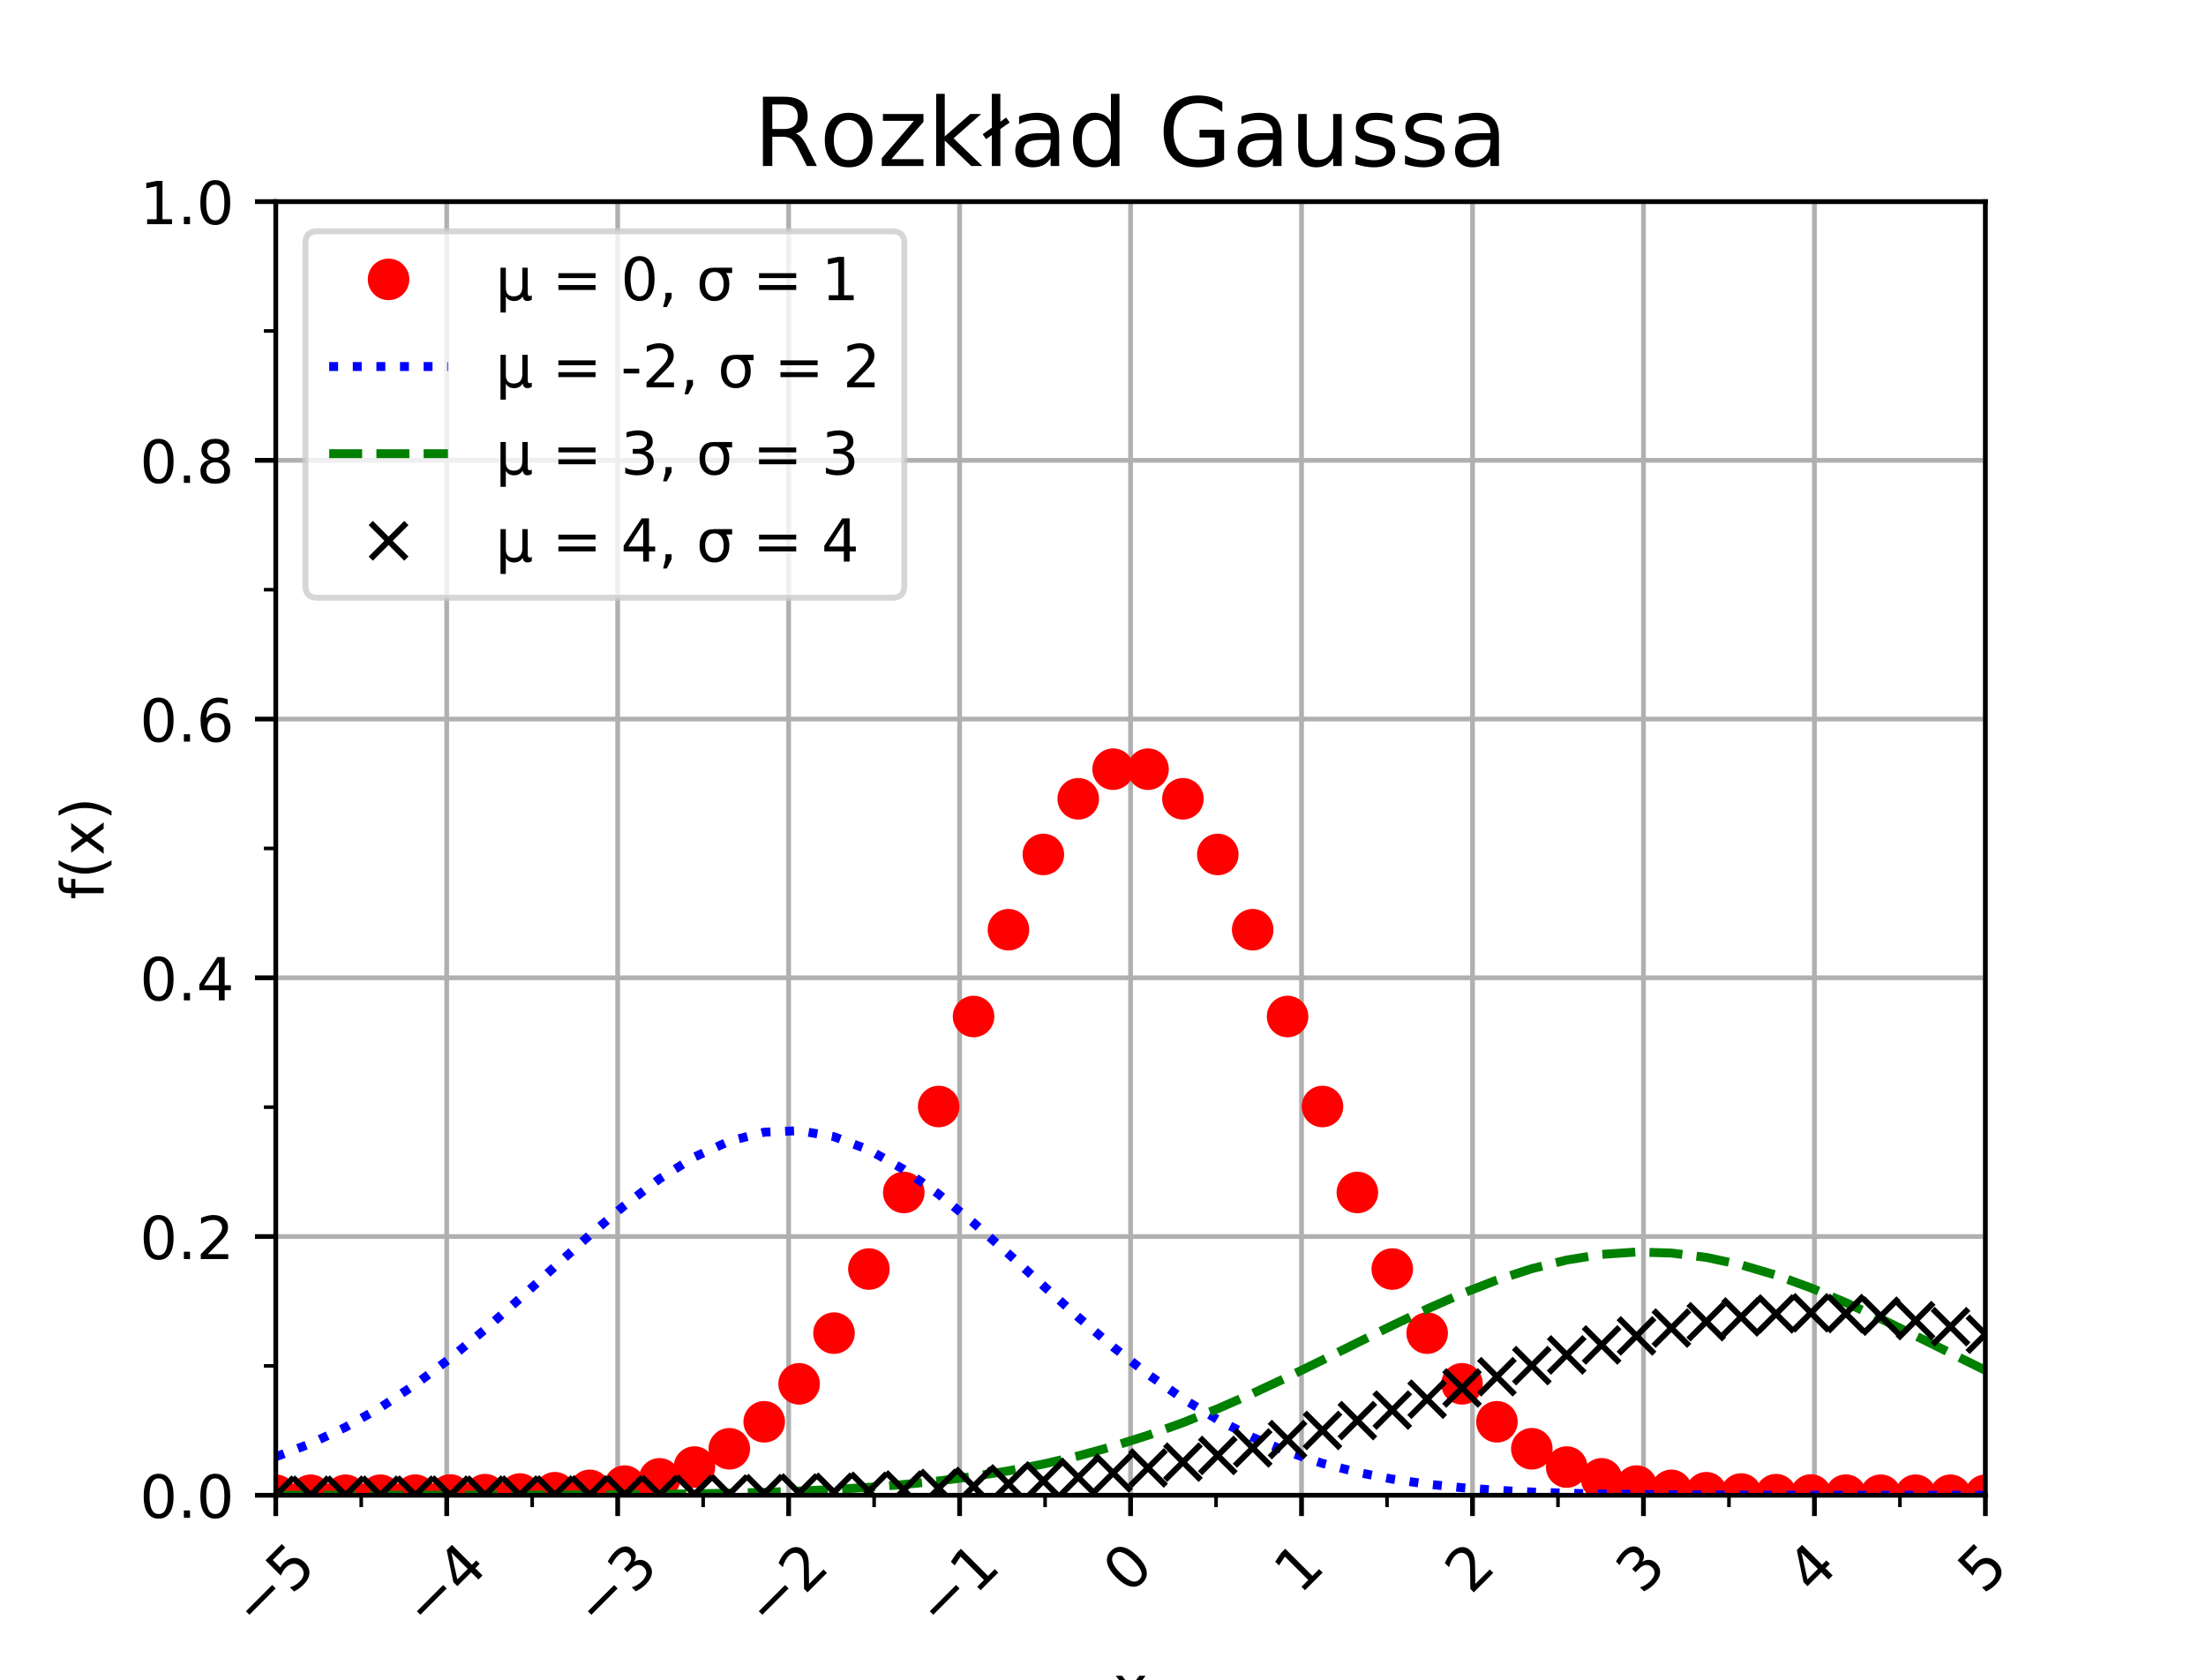 <?xml version="1.0" encoding="utf-8" standalone="no"?>
<!DOCTYPE svg PUBLIC "-//W3C//DTD SVG 1.1//EN"
  "http://www.w3.org/Graphics/SVG/1.1/DTD/svg11.dtd">
<!-- Created with matplotlib (https://matplotlib.org/) -->
<svg height="282.96pt" version="1.1" viewBox="0 0 371.52 282.96" width="371.52pt" xmlns="http://www.w3.org/2000/svg" xmlns:xlink="http://www.w3.org/1999/xlink">
 <defs>
  <style type="text/css">
*{stroke-linecap:butt;stroke-linejoin:round;white-space:pre;}
  </style>
 </defs>
 <g id="figure_1">
  <g id="patch_1">
   <path d="M 0 282.96 
L 371.52 282.96 
L 371.52 0 
L 0 0 
z
" style="fill:#ffffff;"/>
  </g>
  <g id="axes_1">
   <g id="patch_2">
    <path d="M 46.44 251.834 
L 334.368 251.834 
L 334.368 33.955 
L 46.44 33.955 
z
" style="fill:#ffffff;"/>
   </g>
   <g id="matplotlib.axis_1">
    <g id="xtick_1">
     <g id="line2d_1">
      <path clip-path="url(#p0c7c744b56)" d="M 46.44 251.834 
L 46.44 33.955 
" style="fill:none;stroke:#b0b0b0;stroke-linecap:square;stroke-width:0.8;"/>
     </g>
     <g id="line2d_2">
      <defs>
       <path d="M 0 0 
L 0 3.5 
" id="mde33567402" style="stroke:#000000;stroke-width:0.8;"/>
      </defs>
      <g>
       <use style="stroke:#000000;stroke-width:0.8;" x="46.44" xlink:href="#mde33567402" y="251.834"/>
      </g>
     </g>
     <g id="text_1">
      <!-- −5 -->
      <defs>
       <path d="M 10.594 35.5 
L 73.188 35.5 
L 73.188 27.203 
L 10.594 27.203 
z
" id="DejaVuSans-8722"/>
       <path d="M 10.797 72.906 
L 49.516 72.906 
L 49.516 64.594 
L 19.828 64.594 
L 19.828 46.734 
Q 21.969 47.469 24.109 47.828 
Q 26.266 48.188 28.422 48.188 
Q 40.625 48.188 47.75 41.5 
Q 54.891 34.812 54.891 23.391 
Q 54.891 11.625 47.562 5.094 
Q 40.234 -1.422 26.906 -1.422 
Q 22.312 -1.422 17.547 -0.641 
Q 12.797 0.141 7.719 1.703 
L 7.719 11.625 
Q 12.109 9.234 16.797 8.062 
Q 21.484 6.891 26.703 6.891 
Q 35.156 6.891 40.078 11.328 
Q 45.016 15.766 45.016 23.391 
Q 45.016 31 40.078 35.438 
Q 35.156 39.891 26.703 39.891 
Q 22.75 39.891 18.812 39.016 
Q 14.891 38.141 10.797 36.281 
z
" id="DejaVuSans-53"/>
      </defs>
      <g transform="translate(43.179 274.632)rotate(-45)scale(0.1 -0.1)">
       <use xlink:href="#DejaVuSans-8722"/>
       <use x="83.789" xlink:href="#DejaVuSans-53"/>
      </g>
     </g>
    </g>
    <g id="xtick_2">
     <g id="line2d_3">
      <path clip-path="url(#p0c7c744b56)" d="M 75.233 251.834 
L 75.233 33.955 
" style="fill:none;stroke:#b0b0b0;stroke-linecap:square;stroke-width:0.8;"/>
     </g>
     <g id="line2d_4">
      <g>
       <use style="stroke:#000000;stroke-width:0.8;" x="75.233" xlink:href="#mde33567402" y="251.834"/>
      </g>
     </g>
     <g id="text_2">
      <!-- −4 -->
      <defs>
       <path d="M 37.797 64.312 
L 12.891 25.391 
L 37.797 25.391 
z
M 35.203 72.906 
L 47.609 72.906 
L 47.609 25.391 
L 58.016 25.391 
L 58.016 17.188 
L 47.609 17.188 
L 47.609 0 
L 37.797 0 
L 37.797 17.188 
L 4.891 17.188 
L 4.891 26.703 
z
" id="DejaVuSans-52"/>
      </defs>
      <g transform="translate(71.972 274.632)rotate(-45)scale(0.1 -0.1)">
       <use xlink:href="#DejaVuSans-8722"/>
       <use x="83.789" xlink:href="#DejaVuSans-52"/>
      </g>
     </g>
    </g>
    <g id="xtick_3">
     <g id="line2d_5">
      <path clip-path="url(#p0c7c744b56)" d="M 104.026 251.834 
L 104.026 33.955 
" style="fill:none;stroke:#b0b0b0;stroke-linecap:square;stroke-width:0.8;"/>
     </g>
     <g id="line2d_6">
      <g>
       <use style="stroke:#000000;stroke-width:0.8;" x="104.026" xlink:href="#mde33567402" y="251.834"/>
      </g>
     </g>
     <g id="text_3">
      <!-- −3 -->
      <defs>
       <path d="M 40.578 39.312 
Q 47.656 37.797 51.625 33 
Q 55.609 28.219 55.609 21.188 
Q 55.609 10.406 48.188 4.484 
Q 40.766 -1.422 27.094 -1.422 
Q 22.516 -1.422 17.656 -0.516 
Q 12.797 0.391 7.625 2.203 
L 7.625 11.719 
Q 11.719 9.328 16.594 8.109 
Q 21.484 6.891 26.812 6.891 
Q 36.078 6.891 40.938 10.547 
Q 45.797 14.203 45.797 21.188 
Q 45.797 27.641 41.281 31.266 
Q 36.766 34.906 28.719 34.906 
L 20.219 34.906 
L 20.219 43.016 
L 29.109 43.016 
Q 36.375 43.016 40.234 45.922 
Q 44.094 48.828 44.094 54.297 
Q 44.094 59.906 40.109 62.906 
Q 36.141 65.922 28.719 65.922 
Q 24.656 65.922 20.016 65.031 
Q 15.375 64.156 9.812 62.312 
L 9.812 71.094 
Q 15.438 72.656 20.344 73.438 
Q 25.25 74.219 29.594 74.219 
Q 40.828 74.219 47.359 69.109 
Q 53.906 64.016 53.906 55.328 
Q 53.906 49.266 50.438 45.094 
Q 46.969 40.922 40.578 39.312 
z
" id="DejaVuSans-51"/>
      </defs>
      <g transform="translate(100.765 274.632)rotate(-45)scale(0.1 -0.1)">
       <use xlink:href="#DejaVuSans-8722"/>
       <use x="83.789" xlink:href="#DejaVuSans-51"/>
      </g>
     </g>
    </g>
    <g id="xtick_4">
     <g id="line2d_7">
      <path clip-path="url(#p0c7c744b56)" d="M 132.818 251.834 
L 132.818 33.955 
" style="fill:none;stroke:#b0b0b0;stroke-linecap:square;stroke-width:0.8;"/>
     </g>
     <g id="line2d_8">
      <g>
       <use style="stroke:#000000;stroke-width:0.8;" x="132.818" xlink:href="#mde33567402" y="251.834"/>
      </g>
     </g>
     <g id="text_4">
      <!-- −2 -->
      <defs>
       <path d="M 19.188 8.297 
L 53.609 8.297 
L 53.609 0 
L 7.328 0 
L 7.328 8.297 
Q 12.938 14.109 22.625 23.891 
Q 32.328 33.688 34.812 36.531 
Q 39.547 41.844 41.422 45.531 
Q 43.312 49.219 43.312 52.781 
Q 43.312 58.594 39.234 62.25 
Q 35.156 65.922 28.609 65.922 
Q 23.969 65.922 18.812 64.312 
Q 13.672 62.703 7.812 59.422 
L 7.812 69.391 
Q 13.766 71.781 18.938 73 
Q 24.125 74.219 28.422 74.219 
Q 39.75 74.219 46.484 68.547 
Q 53.219 62.891 53.219 53.422 
Q 53.219 48.922 51.531 44.891 
Q 49.859 40.875 45.406 35.406 
Q 44.188 33.984 37.641 27.219 
Q 31.109 20.453 19.188 8.297 
z
" id="DejaVuSans-50"/>
      </defs>
      <g transform="translate(129.557 274.632)rotate(-45)scale(0.1 -0.1)">
       <use xlink:href="#DejaVuSans-8722"/>
       <use x="83.789" xlink:href="#DejaVuSans-50"/>
      </g>
     </g>
    </g>
    <g id="xtick_5">
     <g id="line2d_9">
      <path clip-path="url(#p0c7c744b56)" d="M 161.611 251.834 
L 161.611 33.955 
" style="fill:none;stroke:#b0b0b0;stroke-linecap:square;stroke-width:0.8;"/>
     </g>
     <g id="line2d_10">
      <g>
       <use style="stroke:#000000;stroke-width:0.8;" x="161.611" xlink:href="#mde33567402" y="251.834"/>
      </g>
     </g>
     <g id="text_5">
      <!-- −1 -->
      <defs>
       <path d="M 12.406 8.297 
L 28.516 8.297 
L 28.516 63.922 
L 10.984 60.406 
L 10.984 69.391 
L 28.422 72.906 
L 38.281 72.906 
L 38.281 8.297 
L 54.391 8.297 
L 54.391 0 
L 12.406 0 
z
" id="DejaVuSans-49"/>
      </defs>
      <g transform="translate(158.35 274.632)rotate(-45)scale(0.1 -0.1)">
       <use xlink:href="#DejaVuSans-8722"/>
       <use x="83.789" xlink:href="#DejaVuSans-49"/>
      </g>
     </g>
    </g>
    <g id="xtick_6">
     <g id="line2d_11">
      <path clip-path="url(#p0c7c744b56)" d="M 190.404 251.834 
L 190.404 33.955 
" style="fill:none;stroke:#b0b0b0;stroke-linecap:square;stroke-width:0.8;"/>
     </g>
     <g id="line2d_12">
      <g>
       <use style="stroke:#000000;stroke-width:0.8;" x="190.404" xlink:href="#mde33567402" y="251.834"/>
      </g>
     </g>
     <g id="text_6">
      <!-- 0 -->
      <defs>
       <path d="M 31.781 66.406 
Q 24.172 66.406 20.328 58.906 
Q 16.5 51.422 16.5 36.375 
Q 16.5 21.391 20.328 13.891 
Q 24.172 6.391 31.781 6.391 
Q 39.453 6.391 43.281 13.891 
Q 47.125 21.391 47.125 36.375 
Q 47.125 51.422 43.281 58.906 
Q 39.453 66.406 31.781 66.406 
z
M 31.781 74.219 
Q 44.047 74.219 50.516 64.516 
Q 56.984 54.828 56.984 36.375 
Q 56.984 17.969 50.516 8.266 
Q 44.047 -1.422 31.781 -1.422 
Q 19.531 -1.422 13.062 8.266 
Q 6.594 17.969 6.594 36.375 
Q 6.594 54.828 13.062 64.516 
Q 19.531 74.219 31.781 74.219 
z
" id="DejaVuSans-48"/>
      </defs>
      <g transform="translate(190.106 268.706)rotate(-45)scale(0.1 -0.1)">
       <use xlink:href="#DejaVuSans-48"/>
      </g>
     </g>
    </g>
    <g id="xtick_7">
     <g id="line2d_13">
      <path clip-path="url(#p0c7c744b56)" d="M 219.197 251.834 
L 219.197 33.955 
" style="fill:none;stroke:#b0b0b0;stroke-linecap:square;stroke-width:0.8;"/>
     </g>
     <g id="line2d_14">
      <g>
       <use style="stroke:#000000;stroke-width:0.8;" x="219.197" xlink:href="#mde33567402" y="251.834"/>
      </g>
     </g>
     <g id="text_7">
      <!-- 1 -->
      <g transform="translate(218.898 268.706)rotate(-45)scale(0.1 -0.1)">
       <use xlink:href="#DejaVuSans-49"/>
      </g>
     </g>
    </g>
    <g id="xtick_8">
     <g id="line2d_15">
      <path clip-path="url(#p0c7c744b56)" d="M 247.99 251.834 
L 247.99 33.955 
" style="fill:none;stroke:#b0b0b0;stroke-linecap:square;stroke-width:0.8;"/>
     </g>
     <g id="line2d_16">
      <g>
       <use style="stroke:#000000;stroke-width:0.8;" x="247.99" xlink:href="#mde33567402" y="251.834"/>
      </g>
     </g>
     <g id="text_8">
      <!-- 2 -->
      <g transform="translate(247.691 268.706)rotate(-45)scale(0.1 -0.1)">
       <use xlink:href="#DejaVuSans-50"/>
      </g>
     </g>
    </g>
    <g id="xtick_9">
     <g id="line2d_17">
      <path clip-path="url(#p0c7c744b56)" d="M 276.782 251.834 
L 276.782 33.955 
" style="fill:none;stroke:#b0b0b0;stroke-linecap:square;stroke-width:0.8;"/>
     </g>
     <g id="line2d_18">
      <g>
       <use style="stroke:#000000;stroke-width:0.8;" x="276.782" xlink:href="#mde33567402" y="251.834"/>
      </g>
     </g>
     <g id="text_9">
      <!-- 3 -->
      <g transform="translate(276.484 268.706)rotate(-45)scale(0.1 -0.1)">
       <use xlink:href="#DejaVuSans-51"/>
      </g>
     </g>
    </g>
    <g id="xtick_10">
     <g id="line2d_19">
      <path clip-path="url(#p0c7c744b56)" d="M 305.575 251.834 
L 305.575 33.955 
" style="fill:none;stroke:#b0b0b0;stroke-linecap:square;stroke-width:0.8;"/>
     </g>
     <g id="line2d_20">
      <g>
       <use style="stroke:#000000;stroke-width:0.8;" x="305.575" xlink:href="#mde33567402" y="251.834"/>
      </g>
     </g>
     <g id="text_10">
      <!-- 4 -->
      <g transform="translate(305.277 268.706)rotate(-45)scale(0.1 -0.1)">
       <use xlink:href="#DejaVuSans-52"/>
      </g>
     </g>
    </g>
    <g id="xtick_11">
     <g id="line2d_21">
      <path clip-path="url(#p0c7c744b56)" d="M 334.368 251.834 
L 334.368 33.955 
" style="fill:none;stroke:#b0b0b0;stroke-linecap:square;stroke-width:0.8;"/>
     </g>
     <g id="line2d_22">
      <g>
       <use style="stroke:#000000;stroke-width:0.8;" x="334.368" xlink:href="#mde33567402" y="251.834"/>
      </g>
     </g>
     <g id="text_11">
      <!-- 5 -->
      <g transform="translate(334.07 268.706)rotate(-45)scale(0.1 -0.1)">
       <use xlink:href="#DejaVuSans-53"/>
      </g>
     </g>
    </g>
    <g id="xtick_12">
     <g id="line2d_23">
      <defs>
       <path d="M 0 0 
L 0 2 
" id="ma464642db0" style="stroke:#000000;stroke-width:0.6;"/>
      </defs>
      <g>
       <use style="stroke:#000000;stroke-width:0.6;" x="60.836" xlink:href="#ma464642db0" y="251.834"/>
      </g>
     </g>
    </g>
    <g id="xtick_13">
     <g id="line2d_24">
      <g>
       <use style="stroke:#000000;stroke-width:0.6;" x="89.629" xlink:href="#ma464642db0" y="251.834"/>
      </g>
     </g>
    </g>
    <g id="xtick_14">
     <g id="line2d_25">
      <g>
       <use style="stroke:#000000;stroke-width:0.6;" x="118.422" xlink:href="#ma464642db0" y="251.834"/>
      </g>
     </g>
    </g>
    <g id="xtick_15">
     <g id="line2d_26">
      <g>
       <use style="stroke:#000000;stroke-width:0.6;" x="147.215" xlink:href="#ma464642db0" y="251.834"/>
      </g>
     </g>
    </g>
    <g id="xtick_16">
     <g id="line2d_27">
      <g>
       <use style="stroke:#000000;stroke-width:0.6;" x="176.008" xlink:href="#ma464642db0" y="251.834"/>
      </g>
     </g>
    </g>
    <g id="xtick_17">
     <g id="line2d_28">
      <g>
       <use style="stroke:#000000;stroke-width:0.6;" x="204.8" xlink:href="#ma464642db0" y="251.834"/>
      </g>
     </g>
    </g>
    <g id="xtick_18">
     <g id="line2d_29">
      <g>
       <use style="stroke:#000000;stroke-width:0.6;" x="233.593" xlink:href="#ma464642db0" y="251.834"/>
      </g>
     </g>
    </g>
    <g id="xtick_19">
     <g id="line2d_30">
      <g>
       <use style="stroke:#000000;stroke-width:0.6;" x="262.386" xlink:href="#ma464642db0" y="251.834"/>
      </g>
     </g>
    </g>
    <g id="xtick_20">
     <g id="line2d_31">
      <g>
       <use style="stroke:#000000;stroke-width:0.6;" x="291.179" xlink:href="#ma464642db0" y="251.834"/>
      </g>
     </g>
    </g>
    <g id="xtick_21">
     <g id="line2d_32">
      <g>
       <use style="stroke:#000000;stroke-width:0.6;" x="319.972" xlink:href="#ma464642db0" y="251.834"/>
      </g>
     </g>
    </g>
    <g id="text_12">
     <!-- x -->
     <defs>
      <path d="M 54.891 54.688 
L 35.109 28.078 
L 55.906 0 
L 45.312 0 
L 29.391 21.484 
L 13.484 0 
L 2.875 0 
L 24.125 28.609 
L 4.688 54.688 
L 15.281 54.688 
L 29.781 35.203 
L 44.281 54.688 
z
" id="DejaVuSans-120"/>
     </defs>
     <g transform="translate(187.445 287.701)scale(0.1 -0.1)">
      <use xlink:href="#DejaVuSans-120"/>
     </g>
    </g>
   </g>
   <g id="matplotlib.axis_2">
    <g id="ytick_1">
     <g id="line2d_33">
      <path clip-path="url(#p0c7c744b56)" d="M 46.44 251.834 
L 334.368 251.834 
" style="fill:none;stroke:#b0b0b0;stroke-linecap:square;stroke-width:0.8;"/>
     </g>
     <g id="line2d_34">
      <defs>
       <path d="M 0 0 
L -3.5 0 
" id="m3e28e34104" style="stroke:#000000;stroke-width:0.8;"/>
      </defs>
      <g>
       <use style="stroke:#000000;stroke-width:0.8;" x="46.44" xlink:href="#m3e28e34104" y="251.834"/>
      </g>
     </g>
     <g id="text_13">
      <!-- 0.0 -->
      <defs>
       <path d="M 10.688 12.406 
L 21 12.406 
L 21 0 
L 10.688 0 
z
" id="DejaVuSans-46"/>
      </defs>
      <g transform="translate(23.537 255.634)scale(0.1 -0.1)">
       <use xlink:href="#DejaVuSans-48"/>
       <use x="63.623" xlink:href="#DejaVuSans-46"/>
       <use x="95.41" xlink:href="#DejaVuSans-48"/>
      </g>
     </g>
    </g>
    <g id="ytick_2">
     <g id="line2d_35">
      <path clip-path="url(#p0c7c744b56)" d="M 46.44 208.259 
L 334.368 208.259 
" style="fill:none;stroke:#b0b0b0;stroke-linecap:square;stroke-width:0.8;"/>
     </g>
     <g id="line2d_36">
      <g>
       <use style="stroke:#000000;stroke-width:0.8;" x="46.44" xlink:href="#m3e28e34104" y="208.259"/>
      </g>
     </g>
     <g id="text_14">
      <!-- 0.2 -->
      <g transform="translate(23.537 212.058)scale(0.1 -0.1)">
       <use xlink:href="#DejaVuSans-48"/>
       <use x="63.623" xlink:href="#DejaVuSans-46"/>
       <use x="95.41" xlink:href="#DejaVuSans-50"/>
      </g>
     </g>
    </g>
    <g id="ytick_3">
     <g id="line2d_37">
      <path clip-path="url(#p0c7c744b56)" d="M 46.44 164.683 
L 334.368 164.683 
" style="fill:none;stroke:#b0b0b0;stroke-linecap:square;stroke-width:0.8;"/>
     </g>
     <g id="line2d_38">
      <g>
       <use style="stroke:#000000;stroke-width:0.8;" x="46.44" xlink:href="#m3e28e34104" y="164.683"/>
      </g>
     </g>
     <g id="text_15">
      <!-- 0.4 -->
      <g transform="translate(23.537 168.482)scale(0.1 -0.1)">
       <use xlink:href="#DejaVuSans-48"/>
       <use x="63.623" xlink:href="#DejaVuSans-46"/>
       <use x="95.41" xlink:href="#DejaVuSans-52"/>
      </g>
     </g>
    </g>
    <g id="ytick_4">
     <g id="line2d_39">
      <path clip-path="url(#p0c7c744b56)" d="M 46.44 121.107 
L 334.368 121.107 
" style="fill:none;stroke:#b0b0b0;stroke-linecap:square;stroke-width:0.8;"/>
     </g>
     <g id="line2d_40">
      <g>
       <use style="stroke:#000000;stroke-width:0.8;" x="46.44" xlink:href="#m3e28e34104" y="121.107"/>
      </g>
     </g>
     <g id="text_16">
      <!-- 0.6 -->
      <defs>
       <path d="M 33.016 40.375 
Q 26.375 40.375 22.484 35.828 
Q 18.609 31.297 18.609 23.391 
Q 18.609 15.531 22.484 10.953 
Q 26.375 6.391 33.016 6.391 
Q 39.656 6.391 43.531 10.953 
Q 47.406 15.531 47.406 23.391 
Q 47.406 31.297 43.531 35.828 
Q 39.656 40.375 33.016 40.375 
z
M 52.594 71.297 
L 52.594 62.312 
Q 48.875 64.062 45.094 64.984 
Q 41.312 65.922 37.594 65.922 
Q 27.828 65.922 22.672 59.328 
Q 17.531 52.734 16.797 39.406 
Q 19.672 43.656 24.016 45.922 
Q 28.375 48.188 33.594 48.188 
Q 44.578 48.188 50.953 41.516 
Q 57.328 34.859 57.328 23.391 
Q 57.328 12.156 50.688 5.359 
Q 44.047 -1.422 33.016 -1.422 
Q 20.359 -1.422 13.672 8.266 
Q 6.984 17.969 6.984 36.375 
Q 6.984 53.656 15.188 63.938 
Q 23.391 74.219 37.203 74.219 
Q 40.922 74.219 44.703 73.484 
Q 48.484 72.75 52.594 71.297 
z
" id="DejaVuSans-54"/>
      </defs>
      <g transform="translate(23.537 124.906)scale(0.1 -0.1)">
       <use xlink:href="#DejaVuSans-48"/>
       <use x="63.623" xlink:href="#DejaVuSans-46"/>
       <use x="95.41" xlink:href="#DejaVuSans-54"/>
      </g>
     </g>
    </g>
    <g id="ytick_5">
     <g id="line2d_41">
      <path clip-path="url(#p0c7c744b56)" d="M 46.44 77.531 
L 334.368 77.531 
" style="fill:none;stroke:#b0b0b0;stroke-linecap:square;stroke-width:0.8;"/>
     </g>
     <g id="line2d_42">
      <g>
       <use style="stroke:#000000;stroke-width:0.8;" x="46.44" xlink:href="#m3e28e34104" y="77.531"/>
      </g>
     </g>
     <g id="text_17">
      <!-- 0.8 -->
      <defs>
       <path d="M 31.781 34.625 
Q 24.75 34.625 20.719 30.859 
Q 16.703 27.094 16.703 20.516 
Q 16.703 13.922 20.719 10.156 
Q 24.75 6.391 31.781 6.391 
Q 38.812 6.391 42.859 10.172 
Q 46.922 13.969 46.922 20.516 
Q 46.922 27.094 42.891 30.859 
Q 38.875 34.625 31.781 34.625 
z
M 21.922 38.812 
Q 15.578 40.375 12.031 44.719 
Q 8.5 49.078 8.5 55.328 
Q 8.5 64.062 14.719 69.141 
Q 20.953 74.219 31.781 74.219 
Q 42.672 74.219 48.875 69.141 
Q 55.078 64.062 55.078 55.328 
Q 55.078 49.078 51.531 44.719 
Q 48 40.375 41.703 38.812 
Q 48.828 37.156 52.797 32.312 
Q 56.781 27.484 56.781 20.516 
Q 56.781 9.906 50.312 4.234 
Q 43.844 -1.422 31.781 -1.422 
Q 19.734 -1.422 13.25 4.234 
Q 6.781 9.906 6.781 20.516 
Q 6.781 27.484 10.781 32.312 
Q 14.797 37.156 21.922 38.812 
z
M 18.312 54.391 
Q 18.312 48.734 21.844 45.562 
Q 25.391 42.391 31.781 42.391 
Q 38.141 42.391 41.719 45.562 
Q 45.312 48.734 45.312 54.391 
Q 45.312 60.062 41.719 63.234 
Q 38.141 66.406 31.781 66.406 
Q 25.391 66.406 21.844 63.234 
Q 18.312 60.062 18.312 54.391 
z
" id="DejaVuSans-56"/>
      </defs>
      <g transform="translate(23.537 81.33)scale(0.1 -0.1)">
       <use xlink:href="#DejaVuSans-48"/>
       <use x="63.623" xlink:href="#DejaVuSans-46"/>
       <use x="95.41" xlink:href="#DejaVuSans-56"/>
      </g>
     </g>
    </g>
    <g id="ytick_6">
     <g id="line2d_43">
      <path clip-path="url(#p0c7c744b56)" d="M 46.44 33.955 
L 334.368 33.955 
" style="fill:none;stroke:#b0b0b0;stroke-linecap:square;stroke-width:0.8;"/>
     </g>
     <g id="line2d_44">
      <g>
       <use style="stroke:#000000;stroke-width:0.8;" x="46.44" xlink:href="#m3e28e34104" y="33.955"/>
      </g>
     </g>
     <g id="text_18">
      <!-- 1.0 -->
      <g transform="translate(23.537 37.754)scale(0.1 -0.1)">
       <use xlink:href="#DejaVuSans-49"/>
       <use x="63.623" xlink:href="#DejaVuSans-46"/>
       <use x="95.41" xlink:href="#DejaVuSans-48"/>
      </g>
     </g>
    </g>
    <g id="ytick_7">
     <g id="line2d_45">
      <defs>
       <path d="M 0 0 
L -2 0 
" id="m48517f0f41" style="stroke:#000000;stroke-width:0.6;"/>
      </defs>
      <g>
       <use style="stroke:#000000;stroke-width:0.6;" x="46.44" xlink:href="#m48517f0f41" y="230.046"/>
      </g>
     </g>
    </g>
    <g id="ytick_8">
     <g id="line2d_46">
      <g>
       <use style="stroke:#000000;stroke-width:0.6;" x="46.44" xlink:href="#m48517f0f41" y="186.471"/>
      </g>
     </g>
    </g>
    <g id="ytick_9">
     <g id="line2d_47">
      <g>
       <use style="stroke:#000000;stroke-width:0.6;" x="46.44" xlink:href="#m48517f0f41" y="142.895"/>
      </g>
     </g>
    </g>
    <g id="ytick_10">
     <g id="line2d_48">
      <g>
       <use style="stroke:#000000;stroke-width:0.6;" x="46.44" xlink:href="#m48517f0f41" y="99.319"/>
      </g>
     </g>
    </g>
    <g id="ytick_11">
     <g id="line2d_49">
      <g>
       <use style="stroke:#000000;stroke-width:0.6;" x="46.44" xlink:href="#m48517f0f41" y="55.743"/>
      </g>
     </g>
    </g>
    <g id="text_19">
     <!-- f(x) -->
     <defs>
      <path d="M 37.109 75.984 
L 37.109 68.5 
L 28.516 68.5 
Q 23.688 68.5 21.797 66.547 
Q 19.922 64.594 19.922 59.516 
L 19.922 54.688 
L 34.719 54.688 
L 34.719 47.703 
L 19.922 47.703 
L 19.922 0 
L 10.891 0 
L 10.891 47.703 
L 2.297 47.703 
L 2.297 54.688 
L 10.891 54.688 
L 10.891 58.5 
Q 10.891 67.625 15.141 71.797 
Q 19.391 75.984 28.609 75.984 
z
" id="DejaVuSans-102"/>
      <path d="M 31 75.875 
Q 24.469 64.656 21.281 53.656 
Q 18.109 42.672 18.109 31.391 
Q 18.109 20.125 21.312 9.062 
Q 24.516 -2 31 -13.188 
L 23.188 -13.188 
Q 15.875 -1.703 12.234 9.375 
Q 8.594 20.453 8.594 31.391 
Q 8.594 42.281 12.203 53.312 
Q 15.828 64.359 23.188 75.875 
z
" id="DejaVuSans-40"/>
      <path d="M 8.016 75.875 
L 15.828 75.875 
Q 23.141 64.359 26.781 53.312 
Q 30.422 42.281 30.422 31.391 
Q 30.422 20.453 26.781 9.375 
Q 23.141 -1.703 15.828 -13.188 
L 8.016 -13.188 
Q 14.5 -2 17.703 9.062 
Q 20.906 20.125 20.906 31.391 
Q 20.906 42.672 17.703 53.656 
Q 14.5 64.656 8.016 75.875 
z
" id="DejaVuSans-41"/>
     </defs>
     <g transform="translate(17.457 151.516)rotate(-90)scale(0.1 -0.1)">
      <use xlink:href="#DejaVuSans-102"/>
      <use x="35.205" xlink:href="#DejaVuSans-40"/>
      <use x="74.219" xlink:href="#DejaVuSans-120"/>
      <use x="133.398" xlink:href="#DejaVuSans-41"/>
     </g>
    </g>
   </g>
   <g id="line2d_50">
    <defs>
     <path d="M 0 3 
C 0.796 3 1.559 2.684 2.121 2.121 
C 2.684 1.559 3 0.796 3 0 
C 3 -0.796 2.684 -1.559 2.121 -2.121 
C 1.559 -2.684 0.796 -3 0 -3 
C -0.796 -3 -1.559 -2.684 -2.121 -2.121 
C -2.684 -1.559 -3 -0.796 -3 0 
C -3 0.796 -2.684 1.559 -2.121 2.121 
C -1.559 2.684 -0.796 3 0 3 
z
" id="m759062b0ef" style="stroke:#ff0000;"/>
    </defs>
    <g clip-path="url(#p0c7c744b56)">
     <use style="fill:#ff0000;stroke:#ff0000;" x="46.44" xlink:href="#m759062b0ef" y="251.834"/>
     <use style="fill:#ff0000;stroke:#ff0000;" x="52.316" xlink:href="#m759062b0ef" y="251.833"/>
     <use style="fill:#ff0000;stroke:#ff0000;" x="58.192" xlink:href="#m759062b0ef" y="251.831"/>
     <use style="fill:#ff0000;stroke:#ff0000;" x="64.068" xlink:href="#m759062b0ef" y="251.826"/>
     <use style="fill:#ff0000;stroke:#ff0000;" x="69.944" xlink:href="#m759062b0ef" y="251.815"/>
     <use style="fill:#ff0000;stroke:#ff0000;" x="75.82" xlink:href="#m759062b0ef" y="251.79"/>
     <use style="fill:#ff0000;stroke:#ff0000;" x="81.696" xlink:href="#m759062b0ef" y="251.736"/>
     <use style="fill:#ff0000;stroke:#ff0000;" x="87.573" xlink:href="#m759062b0ef" y="251.626"/>
     <use style="fill:#ff0000;stroke:#ff0000;" x="93.449" xlink:href="#m759062b0ef" y="251.41"/>
     <use style="fill:#ff0000;stroke:#ff0000;" x="99.325" xlink:href="#m759062b0ef" y="251.009"/>
     <use style="fill:#ff0000;stroke:#ff0000;" x="105.201" xlink:href="#m759062b0ef" y="250.292"/>
     <use style="fill:#ff0000;stroke:#ff0000;" x="111.077" xlink:href="#m759062b0ef" y="249.071"/>
     <use style="fill:#ff0000;stroke:#ff0000;" x="116.953" xlink:href="#m759062b0ef" y="247.086"/>
     <use style="fill:#ff0000;stroke:#ff0000;" x="122.829" xlink:href="#m759062b0ef" y="244.008"/>
     <use style="fill:#ff0000;stroke:#ff0000;" x="128.705" xlink:href="#m759062b0ef" y="239.46"/>
     <use style="fill:#ff0000;stroke:#ff0000;" x="134.581" xlink:href="#m759062b0ef" y="233.066"/>
     <use style="fill:#ff0000;stroke:#ff0000;" x="140.457" xlink:href="#m759062b0ef" y="224.531"/>
     <use style="fill:#ff0000;stroke:#ff0000;" x="146.333" xlink:href="#m759062b0ef" y="213.735"/>
     <use style="fill:#ff0000;stroke:#ff0000;" x="152.209" xlink:href="#m759062b0ef" y="200.839"/>
     <use style="fill:#ff0000;stroke:#ff0000;" x="158.086" xlink:href="#m759062b0ef" y="186.362"/>
     <use style="fill:#ff0000;stroke:#ff0000;" x="163.962" xlink:href="#m759062b0ef" y="171.204"/>
     <use style="fill:#ff0000;stroke:#ff0000;" x="169.838" xlink:href="#m759062b0ef" y="156.587"/>
     <use style="fill:#ff0000;stroke:#ff0000;" x="175.714" xlink:href="#m759062b0ef" y="143.911"/>
     <use style="fill:#ff0000;stroke:#ff0000;" x="181.59" xlink:href="#m759062b0ef" y="134.536"/>
     <use style="fill:#ff0000;stroke:#ff0000;" x="187.466" xlink:href="#m759062b0ef" y="129.548"/>
     <use style="fill:#ff0000;stroke:#ff0000;" x="193.342" xlink:href="#m759062b0ef" y="129.548"/>
     <use style="fill:#ff0000;stroke:#ff0000;" x="199.218" xlink:href="#m759062b0ef" y="134.536"/>
     <use style="fill:#ff0000;stroke:#ff0000;" x="205.094" xlink:href="#m759062b0ef" y="143.911"/>
     <use style="fill:#ff0000;stroke:#ff0000;" x="210.97" xlink:href="#m759062b0ef" y="156.587"/>
     <use style="fill:#ff0000;stroke:#ff0000;" x="216.846" xlink:href="#m759062b0ef" y="171.204"/>
     <use style="fill:#ff0000;stroke:#ff0000;" x="222.722" xlink:href="#m759062b0ef" y="186.362"/>
     <use style="fill:#ff0000;stroke:#ff0000;" x="228.599" xlink:href="#m759062b0ef" y="200.839"/>
     <use style="fill:#ff0000;stroke:#ff0000;" x="234.475" xlink:href="#m759062b0ef" y="213.735"/>
     <use style="fill:#ff0000;stroke:#ff0000;" x="240.351" xlink:href="#m759062b0ef" y="224.531"/>
     <use style="fill:#ff0000;stroke:#ff0000;" x="246.227" xlink:href="#m759062b0ef" y="233.066"/>
     <use style="fill:#ff0000;stroke:#ff0000;" x="252.103" xlink:href="#m759062b0ef" y="239.46"/>
     <use style="fill:#ff0000;stroke:#ff0000;" x="257.979" xlink:href="#m759062b0ef" y="244.008"/>
     <use style="fill:#ff0000;stroke:#ff0000;" x="263.855" xlink:href="#m759062b0ef" y="247.086"/>
     <use style="fill:#ff0000;stroke:#ff0000;" x="269.731" xlink:href="#m759062b0ef" y="249.071"/>
     <use style="fill:#ff0000;stroke:#ff0000;" x="275.607" xlink:href="#m759062b0ef" y="250.292"/>
     <use style="fill:#ff0000;stroke:#ff0000;" x="281.483" xlink:href="#m759062b0ef" y="251.009"/>
     <use style="fill:#ff0000;stroke:#ff0000;" x="287.359" xlink:href="#m759062b0ef" y="251.41"/>
     <use style="fill:#ff0000;stroke:#ff0000;" x="293.235" xlink:href="#m759062b0ef" y="251.626"/>
     <use style="fill:#ff0000;stroke:#ff0000;" x="299.112" xlink:href="#m759062b0ef" y="251.736"/>
     <use style="fill:#ff0000;stroke:#ff0000;" x="304.988" xlink:href="#m759062b0ef" y="251.79"/>
     <use style="fill:#ff0000;stroke:#ff0000;" x="310.864" xlink:href="#m759062b0ef" y="251.815"/>
     <use style="fill:#ff0000;stroke:#ff0000;" x="316.74" xlink:href="#m759062b0ef" y="251.826"/>
     <use style="fill:#ff0000;stroke:#ff0000;" x="322.616" xlink:href="#m759062b0ef" y="251.831"/>
     <use style="fill:#ff0000;stroke:#ff0000;" x="328.492" xlink:href="#m759062b0ef" y="251.833"/>
     <use style="fill:#ff0000;stroke:#ff0000;" x="334.368" xlink:href="#m759062b0ef" y="251.834"/>
    </g>
   </g>
   <g id="line2d_51">
    <path clip-path="url(#p0c7c744b56)" d="M 46.44 245.356 
L 52.316 243.127 
L 58.192 240.373 
L 64.068 237.057 
L 69.944 233.176 
L 75.82 228.76 
L 81.696 223.887 
L 87.573 218.683 
L 93.449 213.32 
L 99.325 208.013 
L 105.201 203.001 
L 111.077 198.537 
L 116.953 194.865 
L 122.829 192.194 
L 128.705 190.685 
L 134.581 190.429 
L 140.457 191.444 
L 146.333 193.666 
L 152.209 196.96 
L 158.086 201.135 
L 163.962 205.958 
L 169.838 211.178 
L 175.714 216.546 
L 181.59 221.837 
L 187.466 226.86 
L 193.342 231.47 
L 199.218 235.572 
L 205.094 239.115 
L 210.97 242.091 
L 216.846 244.525 
L 222.722 246.463 
L 228.599 247.969 
L 234.475 249.11 
L 240.351 249.954 
L 246.227 250.563 
L 252.103 250.993 
L 257.979 251.289 
L 263.855 251.488 
L 269.731 251.619 
L 275.607 251.703 
L 281.483 251.756 
L 287.359 251.789 
L 293.235 251.808 
L 299.112 251.82 
L 304.988 251.826 
L 310.864 251.83 
L 316.74 251.832 
L 322.616 251.833 
L 328.492 251.834 
L 334.368 251.834 
" style="fill:none;stroke:#0000ff;stroke-dasharray:1.5,2.475;stroke-dashoffset:0;stroke-width:1.5;"/>
   </g>
   <g id="line2d_52">
    <path clip-path="url(#p0c7c744b56)" d="M 46.44 251.833 
L 52.316 251.833 
L 58.192 251.832 
L 64.068 251.83 
L 69.944 251.827 
L 75.82 251.822 
L 81.696 251.815 
L 87.573 251.804 
L 93.449 251.787 
L 99.325 251.761 
L 105.201 251.724 
L 111.077 251.67 
L 116.953 251.593 
L 122.829 251.485 
L 128.705 251.335 
L 134.581 251.131 
L 140.457 250.857 
L 146.333 250.495 
L 152.209 250.025 
L 158.086 249.422 
L 163.962 248.663 
L 169.838 247.723 
L 175.714 246.578 
L 181.59 245.207 
L 187.466 243.593 
L 193.342 241.727 
L 199.218 239.61 
L 205.094 237.252 
L 210.97 234.681 
L 216.846 231.934 
L 222.722 229.065 
L 228.599 226.142 
L 234.475 223.243 
L 240.351 220.456 
L 246.227 217.872 
L 252.103 215.582 
L 257.979 213.671 
L 263.855 212.213 
L 269.731 211.267 
L 275.607 210.871 
L 281.483 211.041 
L 287.359 211.771 
L 293.235 213.03 
L 299.112 214.767 
L 304.988 216.915 
L 310.864 219.393 
L 316.74 222.109 
L 322.616 224.974 
L 328.492 227.898 
L 334.368 230.797 
" style="fill:none;stroke:#008000;stroke-dasharray:5.55,2.4;stroke-dashoffset:0;stroke-width:1.5;"/>
   </g>
   <g id="line2d_53">
    <defs>
     <path d="M -3 3 
L 3 -3 
M -3 -3 
L 3 3 
" id="m379de5ffa9" style="stroke:#000000;"/>
    </defs>
    <g clip-path="url(#p0c7c744b56)">
     <use style="stroke:#000000;" x="46.44" xlink:href="#m379de5ffa9" y="251.833"/>
     <use style="stroke:#000000;" x="52.316" xlink:href="#m379de5ffa9" y="251.832"/>
     <use style="stroke:#000000;" x="58.192" xlink:href="#m379de5ffa9" y="251.831"/>
     <use style="stroke:#000000;" x="64.068" xlink:href="#m379de5ffa9" y="251.83"/>
     <use style="stroke:#000000;" x="69.944" xlink:href="#m379de5ffa9" y="251.827"/>
     <use style="stroke:#000000;" x="75.82" xlink:href="#m379de5ffa9" y="251.824"/>
     <use style="stroke:#000000;" x="81.696" xlink:href="#m379de5ffa9" y="251.818"/>
     <use style="stroke:#000000;" x="87.573" xlink:href="#m379de5ffa9" y="251.811"/>
     <use style="stroke:#000000;" x="93.449" xlink:href="#m379de5ffa9" y="251.8"/>
     <use style="stroke:#000000;" x="99.325" xlink:href="#m379de5ffa9" y="251.784"/>
     <use style="stroke:#000000;" x="105.201" xlink:href="#m379de5ffa9" y="251.762"/>
     <use style="stroke:#000000;" x="111.077" xlink:href="#m379de5ffa9" y="251.732"/>
     <use style="stroke:#000000;" x="116.953" xlink:href="#m379de5ffa9" y="251.691"/>
     <use style="stroke:#000000;" x="122.829" xlink:href="#m379de5ffa9" y="251.635"/>
     <use style="stroke:#000000;" x="128.705" xlink:href="#m379de5ffa9" y="251.56"/>
     <use style="stroke:#000000;" x="134.581" xlink:href="#m379de5ffa9" y="251.46"/>
     <use style="stroke:#000000;" x="140.457" xlink:href="#m379de5ffa9" y="251.331"/>
     <use style="stroke:#000000;" x="146.333" xlink:href="#m379de5ffa9" y="251.163"/>
     <use style="stroke:#000000;" x="152.209" xlink:href="#m379de5ffa9" y="250.949"/>
     <use style="stroke:#000000;" x="158.086" xlink:href="#m379de5ffa9" y="250.678"/>
     <use style="stroke:#000000;" x="163.962" xlink:href="#m379de5ffa9" y="250.34"/>
     <use style="stroke:#000000;" x="169.838" xlink:href="#m379de5ffa9" y="249.924"/>
     <use style="stroke:#000000;" x="175.714" xlink:href="#m379de5ffa9" y="249.417"/>
     <use style="stroke:#000000;" x="181.59" xlink:href="#m379de5ffa9" y="248.808"/>
     <use style="stroke:#000000;" x="187.466" xlink:href="#m379de5ffa9" y="248.084"/>
     <use style="stroke:#000000;" x="193.342" xlink:href="#m379de5ffa9" y="247.235"/>
     <use style="stroke:#000000;" x="199.218" xlink:href="#m379de5ffa9" y="246.252"/>
     <use style="stroke:#000000;" x="205.094" xlink:href="#m379de5ffa9" y="245.129"/>
     <use style="stroke:#000000;" x="210.97" xlink:href="#m379de5ffa9" y="243.864"/>
     <use style="stroke:#000000;" x="216.846" xlink:href="#m379de5ffa9" y="242.458"/>
     <use style="stroke:#000000;" x="222.722" xlink:href="#m379de5ffa9" y="240.918"/>
     <use style="stroke:#000000;" x="228.599" xlink:href="#m379de5ffa9" y="239.258"/>
     <use style="stroke:#000000;" x="234.475" xlink:href="#m379de5ffa9" y="237.494"/>
     <use style="stroke:#000000;" x="240.351" xlink:href="#m379de5ffa9" y="235.654"/>
     <use style="stroke:#000000;" x="246.227" xlink:href="#m379de5ffa9" y="233.765"/>
     <use style="stroke:#000000;" x="252.103" xlink:href="#m379de5ffa9" y="231.866"/>
     <use style="stroke:#000000;" x="257.979" xlink:href="#m379de5ffa9" y="229.995"/>
     <use style="stroke:#000000;" x="263.855" xlink:href="#m379de5ffa9" y="228.197"/>
     <use style="stroke:#000000;" x="269.731" xlink:href="#m379de5ffa9" y="226.515"/>
     <use style="stroke:#000000;" x="275.607" xlink:href="#m379de5ffa9" y="224.995"/>
     <use style="stroke:#000000;" x="281.483" xlink:href="#m379de5ffa9" y="223.678"/>
     <use style="stroke:#000000;" x="287.359" xlink:href="#m379de5ffa9" y="222.603"/>
     <use style="stroke:#000000;" x="293.235" xlink:href="#m379de5ffa9" y="221.801"/>
     <use style="stroke:#000000;" x="299.112" xlink:href="#m379de5ffa9" y="221.296"/>
     <use style="stroke:#000000;" x="304.988" xlink:href="#m379de5ffa9" y="221.105"/>
     <use style="stroke:#000000;" x="310.864" xlink:href="#m379de5ffa9" y="221.232"/>
     <use style="stroke:#000000;" x="316.74" xlink:href="#m379de5ffa9" y="221.675"/>
     <use style="stroke:#000000;" x="322.616" xlink:href="#m379de5ffa9" y="222.42"/>
     <use style="stroke:#000000;" x="328.492" xlink:href="#m379de5ffa9" y="223.443"/>
     <use style="stroke:#000000;" x="334.368" xlink:href="#m379de5ffa9" y="224.714"/>
    </g>
   </g>
   <g id="patch_3">
    <path d="M 46.44 251.834 
L 46.44 33.955 
" style="fill:none;stroke:#000000;stroke-linecap:square;stroke-linejoin:miter;stroke-width:0.8;"/>
   </g>
   <g id="patch_4">
    <path d="M 334.368 251.834 
L 334.368 33.955 
" style="fill:none;stroke:#000000;stroke-linecap:square;stroke-linejoin:miter;stroke-width:0.8;"/>
   </g>
   <g id="patch_5">
    <path d="M 46.44 251.834 
L 334.368 251.834 
" style="fill:none;stroke:#000000;stroke-linecap:square;stroke-linejoin:miter;stroke-width:0.8;"/>
   </g>
   <g id="patch_6">
    <path d="M 46.44 33.955 
L 334.368 33.955 
" style="fill:none;stroke:#000000;stroke-linecap:square;stroke-linejoin:miter;stroke-width:0.8;"/>
   </g>
   <g id="text_20">
    <!-- Rozkład Gaussa -->
    <defs>
     <path d="M 44.391 34.188 
Q 47.562 33.109 50.562 29.594 
Q 53.562 26.078 56.594 19.922 
L 66.609 0 
L 56 0 
L 46.688 18.703 
Q 43.062 26.031 39.672 28.422 
Q 36.281 30.812 30.422 30.812 
L 19.672 30.812 
L 19.672 0 
L 9.812 0 
L 9.812 72.906 
L 32.078 72.906 
Q 44.578 72.906 50.734 67.672 
Q 56.891 62.453 56.891 51.906 
Q 56.891 45.016 53.688 40.469 
Q 50.484 35.938 44.391 34.188 
z
M 19.672 64.797 
L 19.672 38.922 
L 32.078 38.922 
Q 39.203 38.922 42.844 42.219 
Q 46.484 45.516 46.484 51.906 
Q 46.484 58.297 42.844 61.547 
Q 39.203 64.797 32.078 64.797 
z
" id="DejaVuSans-82"/>
     <path d="M 30.609 48.391 
Q 23.391 48.391 19.188 42.75 
Q 14.984 37.109 14.984 27.297 
Q 14.984 17.484 19.156 11.844 
Q 23.344 6.203 30.609 6.203 
Q 37.797 6.203 41.984 11.859 
Q 46.188 17.531 46.188 27.297 
Q 46.188 37.016 41.984 42.703 
Q 37.797 48.391 30.609 48.391 
z
M 30.609 56 
Q 42.328 56 49.016 48.375 
Q 55.719 40.766 55.719 27.297 
Q 55.719 13.875 49.016 6.219 
Q 42.328 -1.422 30.609 -1.422 
Q 18.844 -1.422 12.172 6.219 
Q 5.516 13.875 5.516 27.297 
Q 5.516 40.766 12.172 48.375 
Q 18.844 56 30.609 56 
z
" id="DejaVuSans-111"/>
     <path d="M 5.516 54.688 
L 48.188 54.688 
L 48.188 46.484 
L 14.406 7.172 
L 48.188 7.172 
L 48.188 0 
L 4.297 0 
L 4.297 8.203 
L 38.094 47.516 
L 5.516 47.516 
z
" id="DejaVuSans-122"/>
     <path d="M 9.078 75.984 
L 18.109 75.984 
L 18.109 31.109 
L 44.922 54.688 
L 56.391 54.688 
L 27.391 29.109 
L 57.625 0 
L 45.906 0 
L 18.109 26.703 
L 18.109 0 
L 9.078 0 
z
" id="DejaVuSans-107"/>
     <path d="M 9.719 75.984 
L 18.703 75.984 
L 18.703 46.578 
L 24.812 50.984 
L 28.516 45.797 
L 18.703 38.922 
L 18.703 0 
L 9.719 0 
L 9.719 32.516 
L 3.719 28.219 
L 0.094 33.406 
L 9.719 40.281 
z
" id="DejaVuSans-322"/>
     <path d="M 34.281 27.484 
Q 23.391 27.484 19.188 25 
Q 14.984 22.516 14.984 16.5 
Q 14.984 11.719 18.141 8.906 
Q 21.297 6.109 26.703 6.109 
Q 34.188 6.109 38.703 11.406 
Q 43.219 16.703 43.219 25.484 
L 43.219 27.484 
z
M 52.203 31.203 
L 52.203 0 
L 43.219 0 
L 43.219 8.297 
Q 40.141 3.328 35.547 0.953 
Q 30.953 -1.422 24.312 -1.422 
Q 15.922 -1.422 10.953 3.297 
Q 6 8.016 6 15.922 
Q 6 25.141 12.172 29.828 
Q 18.359 34.516 30.609 34.516 
L 43.219 34.516 
L 43.219 35.406 
Q 43.219 41.609 39.141 45 
Q 35.062 48.391 27.688 48.391 
Q 23 48.391 18.547 47.266 
Q 14.109 46.141 10.016 43.891 
L 10.016 52.203 
Q 14.938 54.109 19.578 55.047 
Q 24.219 56 28.609 56 
Q 40.484 56 46.344 49.844 
Q 52.203 43.703 52.203 31.203 
z
" id="DejaVuSans-97"/>
     <path d="M 45.406 46.391 
L 45.406 75.984 
L 54.391 75.984 
L 54.391 0 
L 45.406 0 
L 45.406 8.203 
Q 42.578 3.328 38.25 0.953 
Q 33.938 -1.422 27.875 -1.422 
Q 17.969 -1.422 11.734 6.484 
Q 5.516 14.406 5.516 27.297 
Q 5.516 40.188 11.734 48.094 
Q 17.969 56 27.875 56 
Q 33.938 56 38.25 53.625 
Q 42.578 51.266 45.406 46.391 
z
M 14.797 27.297 
Q 14.797 17.391 18.875 11.75 
Q 22.953 6.109 30.078 6.109 
Q 37.203 6.109 41.297 11.75 
Q 45.406 17.391 45.406 27.297 
Q 45.406 37.203 41.297 42.844 
Q 37.203 48.484 30.078 48.484 
Q 22.953 48.484 18.875 42.844 
Q 14.797 37.203 14.797 27.297 
z
" id="DejaVuSans-100"/>
     <path id="DejaVuSans-32"/>
     <path d="M 59.516 10.406 
L 59.516 29.984 
L 43.406 29.984 
L 43.406 38.094 
L 69.281 38.094 
L 69.281 6.781 
Q 63.578 2.734 56.688 0.656 
Q 49.812 -1.422 42 -1.422 
Q 24.906 -1.422 15.25 8.562 
Q 5.609 18.562 5.609 36.375 
Q 5.609 54.25 15.25 64.234 
Q 24.906 74.219 42 74.219 
Q 49.125 74.219 55.547 72.453 
Q 61.969 70.703 67.391 67.281 
L 67.391 56.781 
Q 61.922 61.422 55.766 63.766 
Q 49.609 66.109 42.828 66.109 
Q 29.438 66.109 22.719 58.641 
Q 16.016 51.172 16.016 36.375 
Q 16.016 21.625 22.719 14.156 
Q 29.438 6.688 42.828 6.688 
Q 48.047 6.688 52.141 7.594 
Q 56.25 8.5 59.516 10.406 
z
" id="DejaVuSans-71"/>
     <path d="M 8.5 21.578 
L 8.5 54.688 
L 17.484 54.688 
L 17.484 21.922 
Q 17.484 14.156 20.5 10.266 
Q 23.531 6.391 29.594 6.391 
Q 36.859 6.391 41.078 11.031 
Q 45.312 15.672 45.312 23.688 
L 45.312 54.688 
L 54.297 54.688 
L 54.297 0 
L 45.312 0 
L 45.312 8.406 
Q 42.047 3.422 37.719 1 
Q 33.406 -1.422 27.688 -1.422 
Q 18.266 -1.422 13.375 4.438 
Q 8.5 10.297 8.5 21.578 
z
M 31.109 56 
z
" id="DejaVuSans-117"/>
     <path d="M 44.281 53.078 
L 44.281 44.578 
Q 40.484 46.531 36.375 47.5 
Q 32.281 48.484 27.875 48.484 
Q 21.188 48.484 17.844 46.438 
Q 14.5 44.391 14.5 40.281 
Q 14.5 37.156 16.891 35.375 
Q 19.281 33.594 26.516 31.984 
L 29.594 31.297 
Q 39.156 29.25 43.188 25.516 
Q 47.219 21.781 47.219 15.094 
Q 47.219 7.469 41.188 3.016 
Q 35.156 -1.422 24.609 -1.422 
Q 20.219 -1.422 15.453 -0.562 
Q 10.688 0.297 5.422 2 
L 5.422 11.281 
Q 10.406 8.688 15.234 7.391 
Q 20.062 6.109 24.812 6.109 
Q 31.156 6.109 34.562 8.281 
Q 37.984 10.453 37.984 14.406 
Q 37.984 18.062 35.516 20.016 
Q 33.062 21.969 24.703 23.781 
L 21.578 24.516 
Q 13.234 26.266 9.516 29.906 
Q 5.812 33.547 5.812 39.891 
Q 5.812 47.609 11.281 51.797 
Q 16.75 56 26.812 56 
Q 31.781 56 36.172 55.266 
Q 40.578 54.547 44.281 53.078 
z
" id="DejaVuSans-115"/>
    </defs>
    <g transform="translate(126.918 27.955)scale(0.16 -0.16)">
     <use xlink:href="#DejaVuSans-82"/>
     <use x="69.42" xlink:href="#DejaVuSans-111"/>
     <use x="130.602" xlink:href="#DejaVuSans-122"/>
     <use x="183.092" xlink:href="#DejaVuSans-107"/>
     <use x="241.002" xlink:href="#DejaVuSans-322"/>
     <use x="269.42" xlink:href="#DejaVuSans-97"/>
     <use x="330.699" xlink:href="#DejaVuSans-100"/>
     <use x="394.176" xlink:href="#DejaVuSans-32"/>
     <use x="425.963" xlink:href="#DejaVuSans-71"/>
     <use x="503.453" xlink:href="#DejaVuSans-97"/>
     <use x="564.732" xlink:href="#DejaVuSans-117"/>
     <use x="628.111" xlink:href="#DejaVuSans-115"/>
     <use x="680.211" xlink:href="#DejaVuSans-115"/>
     <use x="732.311" xlink:href="#DejaVuSans-97"/>
    </g>
   </g>
   <g id="legend_1">
    <g id="patch_7">
     <path d="M 53.44 100.668 
L 150.301 100.668 
Q 152.301 100.668 152.301 98.668 
L 152.301 40.955 
Q 152.301 38.955 150.301 38.955 
L 53.44 38.955 
Q 51.44 38.955 51.44 40.955 
L 51.44 98.668 
Q 51.44 100.668 53.44 100.668 
z
" style="fill:#ffffff;opacity:0.8;stroke:#cccccc;stroke-linejoin:miter;"/>
    </g>
    <g id="line2d_54"/>
    <g id="line2d_55">
     <g>
      <use style="fill:#ff0000;stroke:#ff0000;" x="65.44" xlink:href="#m759062b0ef" y="47.054"/>
     </g>
    </g>
    <g id="text_21">
     <!-- μ = 0, σ = 1 -->
     <defs>
      <path d="M 8.5 -20.797 
L 8.5 54.688 
L 17.484 54.688 
L 17.484 20.703 
Q 17.484 13.625 20.844 10 
Q 24.219 6.391 30.812 6.391 
Q 38.031 6.391 41.672 10.484 
Q 45.312 14.594 45.312 22.797 
L 45.312 54.688 
L 54.297 54.688 
L 54.297 12.594 
Q 54.297 9.672 55.141 8.281 
Q 56 6.891 57.812 6.891 
Q 58.25 6.891 59.031 7.156 
Q 59.812 7.422 61.188 8.016 
L 61.188 0.781 
Q 59.188 -0.344 57.391 -0.875 
Q 55.609 -1.422 53.906 -1.422 
Q 50.531 -1.422 48.531 0.484 
Q 46.531 2.391 45.797 6.297 
Q 43.359 2.438 39.812 0.5 
Q 36.281 -1.422 31.5 -1.422 
Q 26.516 -1.422 23.016 0.484 
Q 19.531 2.391 17.484 6.203 
L 17.484 -20.797 
z
" id="DejaVuSans-956"/>
      <path d="M 10.594 45.406 
L 73.188 45.406 
L 73.188 37.203 
L 10.594 37.203 
z
M 10.594 25.484 
L 73.188 25.484 
L 73.188 17.188 
L 10.594 17.188 
z
" id="DejaVuSans-61"/>
      <path d="M 11.719 12.406 
L 22.016 12.406 
L 22.016 4 
L 14.016 -11.625 
L 7.719 -11.625 
L 11.719 4 
z
" id="DejaVuSans-44"/>
      <path d="M 30.609 47.562 
Q 23.188 47.562 19.188 42.188 
Q 14.984 36.578 14.984 27.297 
Q 14.984 17.484 19.156 11.844 
Q 23.344 6.203 30.609 6.203 
Q 37.797 6.203 41.984 11.859 
Q 46.188 17.531 46.188 27.297 
Q 46.188 36.234 42 42.188 
Q 38.141 47.562 30.609 47.562 
z
M 30.609 54.688 
L 60.453 54.688 
L 60.453 45.703 
L 50.391 45.703 
Q 55.719 38.094 55.719 27.297 
Q 55.719 13.875 49.031 6.25 
Q 42.328 -1.422 30.609 -1.422 
Q 18.844 -1.422 12.203 6.25 
Q 5.516 13.875 5.516 27.297 
Q 5.516 40.828 12.203 48.391 
Q 17.719 54.688 30.609 54.688 
z
" id="DejaVuSans-963"/>
     </defs>
     <g transform="translate(83.44 50.554)scale(0.1 -0.1)">
      <use xlink:href="#DejaVuSans-956"/>
      <use x="63.623" xlink:href="#DejaVuSans-32"/>
      <use x="95.41" xlink:href="#DejaVuSans-61"/>
      <use x="179.199" xlink:href="#DejaVuSans-32"/>
      <use x="210.986" xlink:href="#DejaVuSans-48"/>
      <use x="274.609" xlink:href="#DejaVuSans-44"/>
      <use x="306.396" xlink:href="#DejaVuSans-32"/>
      <use x="338.184" xlink:href="#DejaVuSans-963"/>
      <use x="401.562" xlink:href="#DejaVuSans-32"/>
      <use x="433.35" xlink:href="#DejaVuSans-61"/>
      <use x="517.139" xlink:href="#DejaVuSans-32"/>
      <use x="548.926" xlink:href="#DejaVuSans-49"/>
     </g>
    </g>
    <g id="line2d_56">
     <path d="M 55.44 61.732 
L 75.44 61.732 
" style="fill:none;stroke:#0000ff;stroke-dasharray:1.5,2.475;stroke-dashoffset:0;stroke-width:1.5;"/>
    </g>
    <g id="line2d_57"/>
    <g id="text_22">
     <!-- μ = -2, σ = 2 -->
     <defs>
      <path d="M 4.891 31.391 
L 31.203 31.391 
L 31.203 23.391 
L 4.891 23.391 
z
" id="DejaVuSans-45"/>
     </defs>
     <g transform="translate(83.44 65.232)scale(0.1 -0.1)">
      <use xlink:href="#DejaVuSans-956"/>
      <use x="63.623" xlink:href="#DejaVuSans-32"/>
      <use x="95.41" xlink:href="#DejaVuSans-61"/>
      <use x="179.199" xlink:href="#DejaVuSans-32"/>
      <use x="210.986" xlink:href="#DejaVuSans-45"/>
      <use x="247.07" xlink:href="#DejaVuSans-50"/>
      <use x="310.693" xlink:href="#DejaVuSans-44"/>
      <use x="342.48" xlink:href="#DejaVuSans-32"/>
      <use x="374.268" xlink:href="#DejaVuSans-963"/>
      <use x="437.646" xlink:href="#DejaVuSans-32"/>
      <use x="469.434" xlink:href="#DejaVuSans-61"/>
      <use x="553.223" xlink:href="#DejaVuSans-32"/>
      <use x="585.01" xlink:href="#DejaVuSans-50"/>
     </g>
    </g>
    <g id="line2d_58">
     <path d="M 55.44 76.41 
L 75.44 76.41 
" style="fill:none;stroke:#008000;stroke-dasharray:5.55,2.4;stroke-dashoffset:0;stroke-width:1.5;"/>
    </g>
    <g id="line2d_59"/>
    <g id="text_23">
     <!-- μ = 3, σ = 3 -->
     <g transform="translate(83.44 79.91)scale(0.1 -0.1)">
      <use xlink:href="#DejaVuSans-956"/>
      <use x="63.623" xlink:href="#DejaVuSans-32"/>
      <use x="95.41" xlink:href="#DejaVuSans-61"/>
      <use x="179.199" xlink:href="#DejaVuSans-32"/>
      <use x="210.986" xlink:href="#DejaVuSans-51"/>
      <use x="274.609" xlink:href="#DejaVuSans-44"/>
      <use x="306.396" xlink:href="#DejaVuSans-32"/>
      <use x="338.184" xlink:href="#DejaVuSans-963"/>
      <use x="401.562" xlink:href="#DejaVuSans-32"/>
      <use x="433.35" xlink:href="#DejaVuSans-61"/>
      <use x="517.139" xlink:href="#DejaVuSans-32"/>
      <use x="548.926" xlink:href="#DejaVuSans-51"/>
     </g>
    </g>
    <g id="line2d_60"/>
    <g id="line2d_61">
     <g>
      <use style="stroke:#000000;" x="65.44" xlink:href="#m379de5ffa9" y="91.088"/>
     </g>
    </g>
    <g id="text_24">
     <!-- μ = 4, σ = 4 -->
     <g transform="translate(83.44 94.588)scale(0.1 -0.1)">
      <use xlink:href="#DejaVuSans-956"/>
      <use x="63.623" xlink:href="#DejaVuSans-32"/>
      <use x="95.41" xlink:href="#DejaVuSans-61"/>
      <use x="179.199" xlink:href="#DejaVuSans-32"/>
      <use x="210.986" xlink:href="#DejaVuSans-52"/>
      <use x="274.609" xlink:href="#DejaVuSans-44"/>
      <use x="306.396" xlink:href="#DejaVuSans-32"/>
      <use x="338.184" xlink:href="#DejaVuSans-963"/>
      <use x="401.562" xlink:href="#DejaVuSans-32"/>
      <use x="433.35" xlink:href="#DejaVuSans-61"/>
      <use x="517.139" xlink:href="#DejaVuSans-32"/>
      <use x="548.926" xlink:href="#DejaVuSans-52"/>
     </g>
    </g>
   </g>
  </g>
 </g>
 <defs>
  <clipPath id="p0c7c744b56">
   <rect height="217.879" width="287.928" x="46.44" y="33.955"/>
  </clipPath>
 </defs>
</svg>
